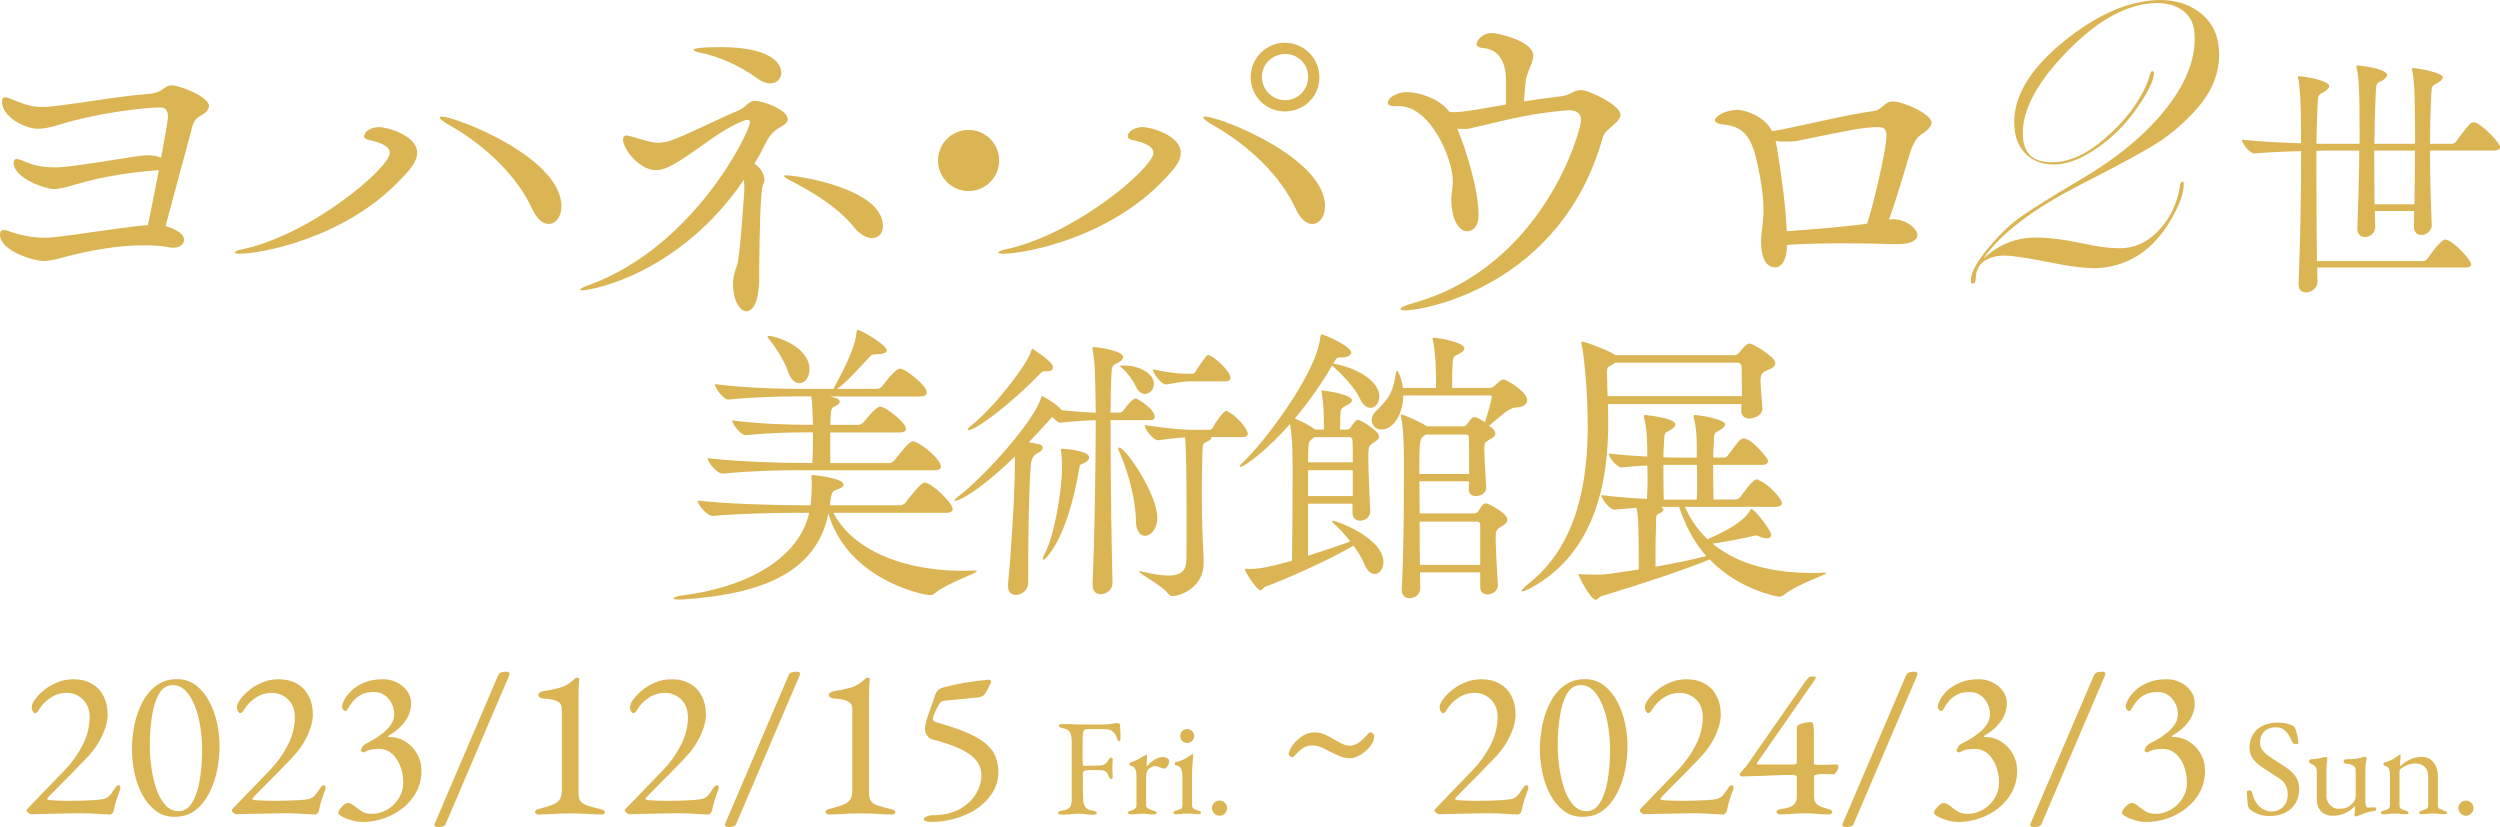 <?xml version="1.0" encoding="UTF-8"?>
<svg id="_レイヤー_2" data-name="レイヤー 2" xmlns="http://www.w3.org/2000/svg" viewBox="0 0 637.53 210.91">
  <defs>
    <style>
      .cls-1 {
        fill: #dbb553;
        stroke-width: 0px;
      }
    </style>
  </defs>
  <g id="_レイヤー_1-2" data-name="レイヤー 1">
    <g>
      <g>
        <path class="cls-1" d="m37.72,57.43c.72-3.59,1.84-8.92,2.77-14.04-5.33.41-13.12,1.23-21.01,3.59-2.15.62-4,1.23-5.84,1.23-1.74,0-10.15-2.56-10.15-6.76,0-.61.31-.92.72-.92.72,0,1.84.61,2.97,1.02,2.36.92,4.71,1.13,6.66,1.13,2.56,0,5.84-.41,20.7-2.77,1.13-.21,2.15-.31,3.07-.31,1.33,0,2.46.21,3.48.61.92-5.02,1.74-9.43,1.74-10.45,0-1.74-.82-2.36-1.84-2.36-4.2,0-16.6,1.44-26.24,4.51-2.05.61-3.69.92-5.02.92-3.48,0-9.22-3.07-9.22-6.87,0-.82.21-1.13.72-1.13.41,0,.92.1,1.54.41,2.77,1.02,4.71,2.05,7.99,2.05.61,0,1.23,0,1.95-.1,9.33-1.02,16.5-2.56,25.62-3.28,3.48-.41,3.48-2.15,5.43-2.15,2.15,0,9.53,2.97,9.53,5.23,0,.92-.82,1.85-2.05,2.46-1.85.92-2.15,2.46-2.56,4.2l-6.46,23.98c4.61,1.44,4.71,2.97,4.71,3.59,0,1.02-1.02,1.95-2.77,1.95-.31,0-.61,0-1.02-.1-1.95-.41-4.1-.51-6.56-.51-5.74,0-12.81,1.02-20.09,2.97-2.15.62-3.79,1.02-5.53,1.02-2.15,0-10.97-2.46-10.97-6.76,0-.82.41-1.13,1.02-1.13s1.54.41,2.46.72c3.48,1.02,5.84,1.23,7.58,1.23.92,0,1.74,0,2.46-.1,9.22-1.02,14.45-2.15,23.57-3.07h.62Z"/>
        <path class="cls-1" d="m61.18,64.7c-.92,0-1.33-.1-1.33-.31s.72-.61,1.95-.82c17.73-3.79,37.61-20.81,37.61-24.6,0-1.33-1.43-2.46-5.43-3.28-.72-.2-1.13-.51-1.13-.92,0-1.13,1.64-2.36,3.79-2.36s9.74,2.15,9.74,6.56c0,2.56-2.56,5.02-4,6.56-14.14,15.17-35.77,19.17-41.2,19.17Zm74.51-11.48c-3.79-8.2-11.68-15.99-21.11-21.32-1.64-.92-2.46-1.64-2.46-1.95,0-.1.1-.21.51-.21,3.69,0,30.54,10.45,30.54,22.86,0,2.67-1.43,4.51-3.28,4.51-1.33,0-2.97-1.13-4.2-3.9Z"/>
        <path class="cls-1" d="m193.6,71.26c0,1.33-.21,8.1-3.28,8.1-1.74,0-3.38-2.97-3.38-6.66,0-1.03.1-2.15.41-3.18.31-1.23.82-2.15.92-3.38.82-5.84,1.13-12.2,1.54-17.53,0-.82,0-1.85-.1-2.77-16.19,23.78-38.44,28.19-41.3,28.19-.31,0-.51,0-.51-.1,0-.31.82-.72,2.25-1.23,27.06-9.84,41.1-39.26,41.1-41.51,0-.41-.2-.62-.61-.62-.51,0-1.33.31-2.46.82-5.23,2.46-9.63,6.35-15.07,9.74-2.05,1.23-3.89,2.25-5.84,2.25-4.3,0-8.4-5.43-8.4-7.79,0-.62.31-1.03.92-1.03.21,0,.41,0,.62.1,3.28.82,5.23,1.74,7.48,1.74.61,0,1.23-.1,1.95-.21,2.97-.61,12.09-5.33,18.65-8.1,2.05-.92,2.25-2.36,4-2.36,2.15,0,8.4,2.25,8.4,4.71,0,.51-.41,1.13-1.33,1.64-1.54.92-2.87,1.54-4.3,4.41-.92,1.84-1.85,3.59-2.87,5.23,1.44.92,2.56,2.66,2.56,4.1,0,.41-.1.82-.31,1.13-.82,1.54-.92,13.63-1.02,20.19v4.1Zm-.72-51.45c-4-2.87-9.22-5.33-14.25-6.35-1.02-.21-1.74-.51-1.74-.72,0-.41,1.74-.72,6.97-.72,12.4,0,15.37,4,15.37,6.46,0,1.54-1.02,2.77-2.77,2.77-1.02,0-2.25-.41-3.59-1.44Zm24.91,38.13c-4.1-5.02-10.04-8.71-16.4-11.99-.92-.51-1.44-.82-1.44-1.13,0-.1.1-.1.51-.1,2.97,0,24.7,3.38,24.7,12.91,0,1.85-1.13,3.08-2.77,3.08-1.33,0-2.97-.82-4.61-2.77Z"/>
        <path class="cls-1" d="m247,48.72c-4.3,0-7.79-3.48-7.79-7.79s3.48-7.79,7.79-7.79,7.79,3.48,7.79,7.79-3.48,7.79-7.79,7.79Z"/>
        <path class="cls-1" d="m255.91,64.7c-.92,0-1.33-.1-1.33-.31s.72-.61,1.95-.82c17.73-3.79,37.61-20.81,37.61-24.6,0-1.33-1.43-2.46-5.43-3.28-.72-.2-1.13-.51-1.13-.92,0-1.13,1.64-2.36,3.79-2.36s9.74,2.15,9.74,6.56c0,2.56-2.56,5.02-4,6.56-14.14,15.17-35.77,19.17-41.2,19.17Zm74.51-11.48c-3.79-8.2-11.68-15.99-21.11-21.32-1.64-.92-2.46-1.64-2.46-1.95,0-.1.1-.21.51-.21,3.69,0,30.54,10.45,30.54,22.86,0,2.67-1.43,4.51-3.28,4.51-1.33,0-2.97-1.13-4.2-3.9Zm-2.77-24.8c-4.82,0-8.71-3.89-8.71-8.71s3.89-8.81,8.71-8.81,8.81,3.9,8.81,8.81-3.89,8.71-8.81,8.71Zm5.94-8.81c0-3.28-2.56-5.84-5.84-5.84s-5.94,2.56-5.94,5.84,2.67,5.94,5.94,5.94,5.84-2.67,5.84-5.94Z"/>
        <path class="cls-1" d="m408.62,35.39c-10.56,37.21-44.99,43.76-50.32,43.76-.82,0-1.13-.1-1.13-.31,0-.41,1.02-.92,2.87-1.44,33.52-9.22,43.15-44.07,43.15-46.84,0-1.74-1.33-2.46-3.28-2.46-.31,0-.61.1-.92.1-10.76.92-17.63,3.18-23.16,4.3-.92.31-1.95.41-2.87.41-.41,0-.92-.1-1.33-.1,2.36,5.64,5.43,15.68,5.43,22.14,0,2.77-1.44,4-2.87,4-2.77,0-4.1-4.3-4.1-7.89,0-1.43.21-2.15.41-4.41v-.41c0-5.64-5.64-19.17-13.73-19.17h-1.13c-1.02,0-1.74-.21-1.74-.92,0-1.02,1.95-2.66,5.02-2.66,2.15,0,7.89,1.23,10.66,5.02.31,0,.72.1,1.13.1,2.77,0,7.28-.92,13.32-1.95v-6.25c0-5.53-2.56-7.79-5.43-8.1-1.43-.1-2.05-.51-2.05-1.02,0-.82,1.23-2.87,4.1-2.87,1.02,0,10.35,1.95,10.35,5.74,0,1.95-1.74,4.3-1.95,6.76-.21,1.74-.31,3.38-.41,4.92,2.97-.41,6.25-.92,9.74-1.33,2.15-.31,2.97-1.54,4.82-1.54,2.05,0,10.04,3.89,10.04,6.25,0,.82-.61,1.74-1.95,2.77-1.23,1.13-2.15,1.64-2.67,3.38Z"/>
        <path class="cls-1" d="m455.66,63.37c-.21,3.38-1.54,4.82-2.97,4.82-3.59,0-3.59-5.74-3.59-6.25,0-2.77.62-5.53.62-8.3,0-1.33-.1-6.05-1.95-13.53-1.84-7.79-5.74-7.99-8.61-8.4-1.43-.21-1.84-.61-1.84-1.02,0-1.02,2.56-2.67,5.84-2.67,1.43,0,6.76,1.33,8.71,5.43,4.51-.61,19.17-4.3,25.83-5.12,2.46-.31,2.77-2.46,4.92-2.46,2.77,0,9.94,3.18,9.94,5.43,0,.82-.82,1.85-2.87,3.18-1.13.82-2.05,2.66-2.66,4.71-1.64,5.33-3.79,12.81-5.33,16.81.62-.1,1.13-.1,1.43-.1,3.38.21,5.84,2.66,5.84,4,0,1.23-1.33,2.36-5.12,2.36h-1.23c-3.08-.1-7.69-.21-12.81-.21-4.61,0-9.63.1-14.14.41v.92Zm0-4.41c14.45-1.02,20.19-1.84,20.5-1.95,1.64-5.02,4.92-19.06,4.92-22.34,0-1.64-.51-2.25-2.15-2.25-3.59,0-7.17.72-19.99,3.38-.82.21-2.15.31-3.48.31-.92,0-1.84,0-2.67-.21.41,1.54,2.05,12.3,2.56,18.55l.31,4.51Z"/>
      </g>
      <path class="cls-1" d="m590.92,68.23c0,1.23,0,2.38.07,3.6v.07c0,1.58-1.58,2.67-2.95,2.67-1.01,0-1.87-.58-1.87-2.09v-.14c.43-10.66.65-23.56.65-33.79-4.03.07-8.57.29-11.89.58h-.07c-1.23,0-3.17-2.67-3.17-3.53,4.11.5,10.09.79,15.13.94,0-2.38-.07-4.76-.07-6.7-.07-2.67-.14-7.28-.65-9.65-.07-.29-.14-.43-.14-.58s.07-.22.29-.22c.07,0,.22.07.36.07,1.37.07,7.35,1.08,7.35,2.52,0,.43-.5.86-1.15,1.37-1.51.94-1.66.36-1.8,3.31-.14,3.03-.22,6.41-.29,10.02h11.02c0-14.55-.22-16.86-.72-19.17-.07-.29-.14-.43-.14-.58s.14-.22.36-.22c.14,0,7.49.65,7.49,2.45,0,.43-.43.86-1.08,1.3-1.51.86-1.66.36-1.8,3.17-.22,4.4-.29,8.65-.36,13.04h10.38c0-3.17,0-6.34-.07-9.44,0-2.52-.14-6.84-.65-9.15-.07-.22-.07-.43-.07-.5,0-.14.07-.22.29-.22,1.15,0,7.57,1.15,7.57,2.38,0,.43-.43.86-1.15,1.3-1.51.94-1.66.43-1.8,3.24-.22,4.32-.29,8.36-.29,12.39h5.55c.43,0,.94-.29,1.15-.65.79-1.15,2.59-3.53,3.67-4.61.22-.14.5-.22.79-.22.14,0,.36.07.43.07,1.95.72,6.27,5.19,6.27,6.27,0,.43-.36.86-1.51.86h-16.36c0,5.76.14,11.74.43,19.02.07,1.15-1.15,2.52-2.59,2.52-1.01,0-1.95-.58-1.95-2.16v-.07c0-1.22.07-2.59.07-3.89h-10.02c0,1.37,0,2.74.07,4.11,0,1.08-.86,2.52-2.67,2.52-1.01,0-1.87-.65-1.87-2.09v-.14c.22-5.76.43-12.83.5-19.81h-6.84c-1.01,0-2.45,0-4.11.07v6.99c0,6.63.07,13.76.14,21.11h27.09c.43,0,.94-.29,1.15-.65.72-1.22,3.53-4.83,4.4-4.83.22,0,.36.07.5.07,2.31.86,6.2,5.26,6.2,6.27,0,.43-.29.79-1.51.79h-37.75Zm24.79-16.14c.07-4.47.14-9.08.14-13.69h-10.38c0,4.32,0,8.86.07,13.69h10.16Z"/>
      <path class="cls-1" d="m565.81,12.16c.52,5.55-1.32,10.71-5.51,15.48-3.02,3.4-6.19,6.2-9.52,8.4-3.33,2.2-9.97,5.82-19.9,10.88-12.42,6.34-20.79,12.7-25.11,19.06,3.33-3.15,7.13-4.92,11.4-5.31,3.35-.31,7.88.14,13.61,1.35,4.9,1.05,8.59,1.45,11.09,1.22,3.43-.32,6.47-2,9.14-5.04,2.67-3.04,4.33-6.74,4.98-11.1.08-.49.27-.75.6-.78.12.03.21.1.26.22.21,2.29-.88,5.47-3.26,9.54-4.39,7.46-10.34,11.54-17.83,12.23-2.78.26-6.99-.18-12.63-1.32-6.75-1.36-11.02-1.96-12.79-1.79-4.19.39-6.36,2.27-6.49,5.65,0,.93-.23,1.42-.72,1.46-.32.03-.5-.12-.53-.44-.18-1.89,1.2-4.63,4.11-8.22,2.52-3.11,5.12-5.7,7.81-7.78,2.89-2.13,8.19-5.46,15.9-9.99,9.67-5.68,17.09-11.87,22.26-18.57,5.17-6.7,7.47-13.08,6.91-19.15-.23-2.53-1.36-4.45-3.37-5.77-2.01-1.31-4.61-1.82-7.79-1.53-7.09.66-14.43,5-22.02,13.02-7.59,8.02-11.09,15.14-10.51,21.37.42,4.54,3.36,6.56,8.82,6.05,4.35-.4,9-2.97,13.95-7.71,4.95-4.73,8.18-9.66,9.69-14.79.08-.41.25-.63.49-.65.24-.02.37.09.4.33.16,1.73-1.3,4.8-4.39,9.22-2.69,3.86-5.9,7.11-9.64,9.77-3.74,2.66-7.16,4.13-10.26,4.42-3.11.29-5.69-.4-7.74-2.08-2.05-1.67-3.22-4.04-3.5-7.09-.7-7.51,3.63-15.01,12.97-22.48,7.64-6.1,14.95-9.47,21.92-10.12,4.71-.44,8.67.46,11.86,2.69,3.19,2.23,4.98,5.35,5.35,9.36Z"/>
    </g>
    <g>
      <path class="cls-1" d="m27.87,207.7c-.25,0-.65-.02-1.2-.05-.54-.04-1.16-.07-1.85-.11-.69-.04-1.41-.07-2.15-.11-.75-.04-1.46-.05-2.15-.05s-1.67.02-2.94.05c-1.27.04-2.61.06-4.01.08-1.4.02-2.63.05-3.68.08-1.05.04-1.73.05-2.02.05-.15,0-.36-.12-.65-.35-.29-.24-.44-.43-.44-.57,0-.18.04-.31.11-.38s.18-.18.33-.33l9.32-9.65c1.82-1.89,3.33-4.01,4.52-6.35,1.2-2.34,1.8-4.71,1.8-7.11,0-1.93-.58-3.44-1.74-4.55-1.16-1.11-2.53-1.66-4.09-1.66s-2.87.41-4.14,1.23c-1.27.82-2.29,1.88-3.05,3.19-.11.22-.25.4-.41.54-.16.15-.34.22-.52.22-.15,0-.32-.15-.52-.46-.2-.31-.3-.7-.3-1.17,0-.44.26-1.04.79-1.8.53-.76,1.26-1.54,2.21-2.34.94-.8,2.07-1.48,3.38-2.04,1.31-.56,2.73-.84,4.25-.84,1.82,0,3.38.38,4.69,1.14s2.31,1.82,3,3.16c.69,1.34,1.04,2.91,1.04,4.69,0,.98-.17,2.04-.52,3.16-.35,1.13-.82,2.23-1.42,3.32-.6,1.09-1.28,2.11-2.04,3.05-.47.58-1.17,1.35-2.1,2.32-.93.96-1.93,1.99-3,3.08-1.07,1.09-2.09,2.12-3.05,3.08s-1.75,1.76-2.37,2.4c-.62.64-.93.99-.93,1.06,0,.18.25.31.76.38.62.04,1.32.07,2.1.11.78.04,1.68.05,2.7.05s2.11-.02,3.16-.05c1.05-.04,2.07-.07,3.05-.11,1.05-.07,1.87-.16,2.45-.27.58-.11,1.07-.34,1.47-.68.4-.35.82-.88,1.25-1.61.14-.22.34-.48.57-.79.24-.31.5-.46.79-.46.18,0,.29.07.33.22.04.15.05.29.05.44,0,.18-.1.54-.3,1.06-.2.53-.43,1.17-.68,1.94-.25.76-.47,1.6-.65,2.51-.11.58-.29.95-.54,1.09-.25.15-.47.22-.65.22Z"/>
      <path class="cls-1" d="m44.55,208.3c-1.85,0-3.46-.51-4.82-1.53s-2.5-2.37-3.41-4.06c-.91-1.69-1.58-3.55-2.02-5.59-.44-2.03-.65-4.05-.65-6.05s.22-4.16.65-6.27c.44-2.11,1.12-4.03,2.04-5.78.93-1.74,2.12-3.15,3.57-4.22,1.45-1.07,3.18-1.61,5.18-1.61,1.85,0,3.46.51,4.82,1.53,1.36,1.02,2.5,2.37,3.41,4.06.91,1.69,1.58,3.54,2.02,5.56.44,2.02.65,4.01.65,5.97s-.22,4.11-.65,6.21c-.44,2.11-1.12,4.05-2.04,5.83-.93,1.78-2.11,3.22-3.54,4.31-1.44,1.09-3.17,1.64-5.21,1.64Zm.93-1.42c1.45,0,2.62-.74,3.52-2.21.89-1.47,1.53-3.39,1.94-5.75.4-2.36.6-4.91.6-7.63,0-2.03-.16-4.03-.46-6-.31-1.96-.78-3.74-1.42-5.34-.64-1.6-1.42-2.87-2.34-3.82-.93-.94-2.01-1.42-3.24-1.42-1.45,0-2.61.71-3.46,2.13-.85,1.42-1.47,3.3-1.85,5.64-.38,2.34-.57,4.88-.57,7.6,0,2.04.15,4.05.46,6.05.31,2,.76,3.81,1.36,5.42.6,1.62,1.35,2.91,2.26,3.87.91.96,1.98,1.44,3.22,1.44Z"/>
      <path class="cls-1" d="m80.2,207.7c-.25,0-.65-.02-1.2-.05-.54-.04-1.16-.07-1.85-.11-.69-.04-1.41-.07-2.15-.11-.75-.04-1.46-.05-2.15-.05s-1.67.02-2.94.05c-1.27.04-2.61.06-4.01.08-1.4.02-2.63.05-3.68.08-1.05.04-1.73.05-2.02.05-.15,0-.36-.12-.65-.35-.29-.24-.44-.43-.44-.57,0-.18.04-.31.11-.38s.18-.18.33-.33l9.32-9.65c1.82-1.89,3.33-4.01,4.52-6.35,1.2-2.34,1.8-4.71,1.8-7.11,0-1.93-.58-3.44-1.74-4.55-1.16-1.11-2.53-1.66-4.09-1.66s-2.87.41-4.14,1.23c-1.27.82-2.29,1.88-3.05,3.19-.11.22-.25.4-.41.54-.16.15-.34.22-.52.22-.15,0-.32-.15-.52-.46-.2-.31-.3-.7-.3-1.17,0-.44.26-1.04.79-1.8.53-.76,1.26-1.54,2.21-2.34.94-.8,2.07-1.48,3.38-2.04,1.31-.56,2.73-.84,4.25-.84,1.82,0,3.38.38,4.69,1.14s2.31,1.82,3,3.16c.69,1.34,1.04,2.91,1.04,4.69,0,.98-.17,2.04-.52,3.16-.35,1.13-.82,2.23-1.42,3.32-.6,1.09-1.28,2.11-2.04,3.05-.47.58-1.17,1.35-2.1,2.32-.93.96-1.93,1.99-3,3.08-1.07,1.09-2.09,2.12-3.05,3.08s-1.75,1.76-2.37,2.4c-.62.64-.93.99-.93,1.06,0,.18.25.31.76.38.62.04,1.32.07,2.1.11.78.04,1.68.05,2.7.05s2.11-.02,3.16-.05c1.05-.04,2.07-.07,3.05-.11,1.05-.07,1.87-.16,2.45-.27.58-.11,1.07-.34,1.47-.68.4-.35.82-.88,1.25-1.61.14-.22.34-.48.57-.79.24-.31.5-.46.79-.46.18,0,.29.07.33.22.04.15.05.29.05.44,0,.18-.1.54-.3,1.06-.2.53-.43,1.17-.68,1.94-.25.76-.47,1.6-.65,2.51-.11.58-.29.95-.54,1.09-.25.15-.47.22-.65.22Z"/>
      <path class="cls-1" d="m92.3,209.6c-.84,0-1.73-.14-2.67-.41-.95-.27-1.74-.59-2.4-.95-.65-.36-.98-.69-.98-.98,0-.25.14-.58.44-.98.29-.4.63-.75,1.01-1.06.38-.31.7-.46.95-.46.4,0,.76.11,1.09.33.33.22.67.47,1.04.76.47.4,1.02.78,1.64,1.15.62.36,1.44.54,2.45.54,1.34,0,2.62-.34,3.82-1.04,1.2-.69,2.19-1.64,2.97-2.86.78-1.22,1.17-2.57,1.17-4.06s-.24-2.78-.71-4.09c-.47-1.31-1.17-2.39-2.1-3.24-.93-.85-2.1-1.28-3.52-1.28-.4,0-.94.05-1.61.14-.67.09-1.32.32-1.94.68-.18.11-.39.1-.63-.03-.24-.13-.34-.28-.3-.46.15-.47.36-.86.65-1.17.29-.31.62-.54.98-.68.33-.14.85-.43,1.58-.84.73-.42,1.5-.94,2.32-1.58.82-.64,1.52-1.36,2.1-2.18.58-.82.87-1.72.87-2.7,0-1.49-.48-2.81-1.44-3.95-.96-1.14-2.19-1.72-3.68-1.72s-2.55.25-3.41.74c-.85.49-1.54,1.05-2.04,1.69-.51.64-.89,1.2-1.14,1.69-.25.49-.49.74-.71.74-.15,0-.33-.11-.54-.33-.22-.22-.33-.45-.33-.71,0-.47.2-1.1.6-1.88.4-.78,1.03-1.57,1.88-2.37.85-.8,1.94-1.47,3.27-2.02,1.33-.54,2.92-.82,4.77-.82,1.2,0,2.33.26,3.41.79,1.07.53,1.95,1.25,2.64,2.18.69.93,1.04,2.01,1.04,3.24,0,.87-.18,1.78-.54,2.73-.36.95-.96,1.88-1.8,2.81-.84.93-1.96,1.81-3.38,2.64-.11.04-.16.1-.16.19s.07.14.22.14c1.56,0,2.96.39,4.2,1.17,1.23.78,2.23,1.82,2.97,3.11.74,1.29,1.12,2.72,1.12,4.28,0,2.04-.44,3.86-1.31,5.48-.87,1.62-2.04,3-3.49,4.14-1.45,1.14-3.08,2.02-4.88,2.62s-3.62.9-5.48.9Z"/>
      <path class="cls-1" d="m111.71,210.91c-.36,0-.63-.08-.79-.25s-.19-.35-.08-.57l16.19-37.88c.18-.4.46-.65.84-.76.38-.11.81-.16,1.28-.16.36,0,.6.09.71.27.11.18.11.4,0,.65l-16.19,37.88c-.15.36-.41.59-.79.68-.38.09-.77.14-1.17.14Z"/>
      <path class="cls-1" d="m137.27,207.7c-.25,0-.45-.07-.6-.22-.15-.14-.22-.29-.22-.44,0-.33.27-.56.82-.71,1.38-.36,2.52-.7,3.41-1.01.89-.31,1.54-.74,1.96-1.31.42-.56.63-1.37.63-2.43v-20.82c0-.69-.22-1.22-.65-1.58-.44-.36-1-.62-1.69-.76-.69-.15-1.44-.24-2.24-.27-.36-.04-.69-.13-.98-.27-.29-.14-.44-.36-.44-.65,0-.25.14-.47.41-.65.27-.18.59-.29.95-.33,1.64-.25,3.1-.57,4.39-.95,1.29-.38,2.55-1.19,3.79-2.43.04-.04.08-.05.14-.05h.14c.18,0,.35.05.49.14.15.09.2.21.16.35-.07.54-.13,1.14-.16,1.77-.04.64-.05,1.34-.05,2.1v25.07c0,.91.17,1.6.52,2.07.34.47.94.84,1.77,1.12.84.27,2,.59,3.49.95.22.04.43.12.63.25.2.13.3.28.3.46,0,.4-.25.6-.76.6-1.02,0-1.95-.03-2.81-.08-.85-.05-1.69-.1-2.51-.14-.82-.04-1.72-.05-2.7-.05s-1.91.02-2.78.05c-.87.04-1.74.08-2.62.14-.87.05-1.8.08-2.78.08Z"/>
      <path class="cls-1" d="m180.44,207.7c-.25,0-.65-.02-1.2-.05-.54-.04-1.16-.07-1.85-.11-.69-.04-1.41-.07-2.15-.11-.75-.04-1.46-.05-2.15-.05s-1.67.02-2.94.05c-1.27.04-2.61.06-4.01.08-1.4.02-2.63.05-3.68.08-1.05.04-1.73.05-2.02.05-.15,0-.36-.12-.65-.35-.29-.24-.44-.43-.44-.57,0-.18.04-.31.11-.38s.18-.18.33-.33l9.32-9.65c1.82-1.89,3.33-4.01,4.52-6.35,1.2-2.34,1.8-4.71,1.8-7.11,0-1.93-.58-3.44-1.74-4.55-1.16-1.11-2.53-1.66-4.09-1.66s-2.87.41-4.14,1.23c-1.27.82-2.29,1.88-3.05,3.19-.11.22-.25.4-.41.54-.16.15-.34.22-.52.22-.15,0-.32-.15-.52-.46-.2-.31-.3-.7-.3-1.17,0-.44.26-1.04.79-1.8.53-.76,1.26-1.54,2.21-2.34.94-.8,2.07-1.48,3.38-2.04,1.31-.56,2.73-.84,4.25-.84,1.82,0,3.38.38,4.69,1.14s2.31,1.82,3,3.16c.69,1.34,1.04,2.91,1.04,4.69,0,.98-.17,2.04-.52,3.16-.35,1.13-.82,2.23-1.42,3.32-.6,1.09-1.28,2.11-2.04,3.05-.47.58-1.17,1.35-2.1,2.32-.93.96-1.93,1.99-3,3.08-1.07,1.09-2.09,2.12-3.05,3.08s-1.75,1.76-2.37,2.4c-.62.64-.93.99-.93,1.06,0,.18.25.31.76.38.62.04,1.32.07,2.1.11.78.04,1.68.05,2.7.05s2.11-.02,3.16-.05c1.05-.04,2.07-.07,3.05-.11,1.05-.07,1.87-.16,2.45-.27.58-.11,1.07-.34,1.47-.68.4-.35.82-.88,1.25-1.61.14-.22.34-.48.57-.79.24-.31.5-.46.79-.46.18,0,.29.07.33.22.04.15.05.29.05.44,0,.18-.1.54-.3,1.06-.2.53-.43,1.17-.68,1.94-.25.76-.47,1.6-.65,2.51-.11.58-.29.95-.54,1.09-.25.15-.47.22-.65.22Z"/>
      <path class="cls-1" d="m185.78,210.91c-.36,0-.63-.08-.79-.25s-.19-.35-.08-.57l16.19-37.88c.18-.4.46-.65.84-.76.38-.11.81-.16,1.28-.16.36,0,.6.09.71.27.11.18.11.4,0,.65l-16.19,37.88c-.15.36-.41.59-.79.68-.38.09-.77.14-1.17.14Z"/>
      <path class="cls-1" d="m211.35,207.7c-.25,0-.45-.07-.6-.22-.15-.14-.22-.29-.22-.44,0-.33.27-.56.82-.71,1.38-.36,2.52-.7,3.41-1.01.89-.31,1.54-.74,1.96-1.31.42-.56.63-1.37.63-2.43v-20.82c0-.69-.22-1.22-.65-1.58-.44-.36-1-.62-1.69-.76-.69-.15-1.44-.24-2.24-.27-.36-.04-.69-.13-.98-.27-.29-.14-.44-.36-.44-.65,0-.25.14-.47.41-.65.27-.18.59-.29.95-.33,1.64-.25,3.1-.57,4.39-.95,1.29-.38,2.55-1.19,3.79-2.43.04-.04.08-.05.14-.05h.14c.18,0,.35.05.49.14.15.09.2.21.16.35-.07.54-.13,1.14-.16,1.77-.04.64-.05,1.34-.05,2.1v25.07c0,.91.17,1.6.52,2.07.34.47.94.84,1.77,1.12.84.27,2,.59,3.49.95.22.04.43.12.63.25.2.13.3.28.3.46,0,.4-.25.6-.76.6-1.02,0-1.95-.03-2.81-.08-.85-.05-1.69-.1-2.51-.14-.82-.04-1.72-.05-2.7-.05s-1.91.02-2.78.05c-.87.04-1.74.08-2.62.14-.87.05-1.8.08-2.78.08Z"/>
      <path class="cls-1" d="m237.62,209.6c-.4,0-.84-.05-1.31-.14-.47-.09-.71-.26-.71-.52,0-.29.25-.54.74-.74s.9-.3,1.23-.3c2.87,0,5.24-.52,7.11-1.55,1.87-1.04,3.27-2.33,4.2-3.9.93-1.56,1.39-3.12,1.39-4.69,0-1.42-.42-2.67-1.25-3.76-.84-1.09-2.21-2.09-4.12-3-1.91-.91-4.48-1.78-7.71-2.62-.47-.4-.81-.8-1.01-1.2-.2-.4-.3-.84-.3-1.31,0-.51.1-1.13.3-1.85.2-.73.44-1.5.74-2.32.29-.82.58-1.63.87-2.43.29-.8.53-1.49.71-2.07.18-.54.45-.97.82-1.28.36-.31.84-.54,1.42-.68.84-.22,1.69-.42,2.56-.6.87-.18,1.78-.35,2.73-.52.94-.16,1.92-.31,2.92-.44,1-.13,2.02-.25,3.08-.35.29-.04.5.05.63.25.13.2.12.43-.03.68-.15.29-.3.59-.46.9-.16.31-.32.61-.46.9-.25.54-.54.95-.84,1.23-.31.27-.7.45-1.17.52-.69.07-1.49.15-2.4.25-.91.09-1.82.18-2.73.27-.91.09-1.74.17-2.51.25-.76.07-1.35.15-1.74.22-.25.04-.56.35-.93.95-.36.6-.69,1.24-.98,1.91-.29.67-.45,1.15-.49,1.44-.04.25,0,.47.08.65.09.18.3.31.63.38,2.03.58,3.89,1.17,5.56,1.77,1.67.6,3.12,1.23,4.36,1.88,2.03,1.05,3.55,2.3,4.55,3.73,1,1.44,1.5,3.26,1.5,5.48,0,2-.6,3.87-1.8,5.61s-2.82,3.2-4.85,4.36c-.98.54-2.02,1.01-3.11,1.39-1.09.38-2.23.68-3.43.9-1.2.22-2.45.33-3.76.33Z"/>
      <path class="cls-1" d="m270.81,207.71c-.3,0-.55-.03-.74-.09-.19-.06-.28-.16-.28-.3,0-.28.39-.49,1.16-.63.89-.16,1.5-.43,1.84-.81.34-.37.51-.99.51-1.86v-14.78c0-1.05-.13-1.86-.4-2.42-.27-.56-.85-.92-1.73-1.09-.4-.07-.69-.16-.88-.28-.19-.12-.28-.26-.28-.42,0-.14.09-.24.28-.3s.43-.09.74-.09c.86,0,1.59.01,2.19.04.6.02,1.18.04,1.77.05.58.01,1.27.02,2.07.02h4.41c.75,0,1.41-.06,1.98-.17.57-.12,1.07-.18,1.49-.18.12,0,.25.02.39.07s.22.13.25.25c.05.26.08.64.1,1.14.02.5.04.99.05,1.45.01.47.02.78.02.95,0,.49-.1.74-.32.74-.12,0-.22-.04-.31-.12-.09-.08-.16-.18-.21-.3-.09-.4-.21-.74-.35-1.03s-.29-.52-.46-.68c-.33-.37-.69-.62-1.09-.75-.4-.13-.82-.19-1.26-.19h-4.45c-.54,0-.86.17-.98.53-.12.35-.19.76-.21,1.23-.02.44-.04.99-.04,1.63v3.66c0,.61.01,1.12.04,1.54,0,.19.02.36.05.53.03.16.13.25.3.25.75,0,1.51-.02,2.28-.05.77-.04,1.37-.05,1.79-.05.51,0,.96-.14,1.33-.42.37-.28.64-.62.81-1.02.05-.09.14-.22.28-.37.14-.15.26-.23.35-.23s.2.05.32.16c.12.1.16.24.14.4-.02.4-.05.75-.07,1.05-.02.3-.03.6-.03.88,0,.35.01.71.03,1.07.02.36.05.8.07,1.31,0,.16-.02.3-.05.42-.04.12-.12.18-.26.18-.23,0-.41-.1-.54-.32-.13-.21-.22-.37-.26-.49-.16-.54-.41-.9-.74-1.1-.33-.2-.63-.3-.91-.3-.3,0-.6,0-.89-.02-.29-.01-.58-.02-.86-.02h-1.16c-.37,0-.75.02-1.12.07-.23.02-.43.1-.6.23-.16.13-.25.35-.25.65,0,1.07,0,2.17.02,3.27.01,1.11.04,2.25.09,3.42.05.75.23,1.34.54,1.79.32.44.9.75,1.77.91.4.07.69.15.88.25.19.09.28.22.28.39,0,.14-.09.24-.28.3-.19.06-.43.09-.74.09-.63,0-1.12-.02-1.45-.07-.34-.05-.64-.09-.91-.12-.27-.04-.63-.05-1.07-.05-.56,0-1.06.02-1.49.05-.43.04-.87.08-1.31.12-.44.05-.98.07-1.61.07Z"/>
      <path class="cls-1" d="m288.39,207.64c-.23,0-.41-.03-.53-.09-.12-.06-.18-.16-.18-.3,0-.19.07-.31.21-.37.14-.06.34-.12.6-.19.44-.12.78-.29,1-.51s.33-.5.33-.82v-7.53c0-.63-.09-1.18-.28-1.65-.19-.47-.57-.76-1.16-.88-.09-.02-.18-.08-.25-.17s-.1-.19-.1-.28c0-.23.1-.37.31-.42.61-.19,1.24-.46,1.91-.82.67-.36,1.19-.66,1.56-.89.14-.09.25-.16.33-.19.08-.03.15-.05.19-.05.12,0,.17.08.17.25,0,.07,0,.25-.02.53s-.02.61-.03.98c-.01.37-.03.75-.05,1.12,0,.05.02.07.07.07.37-.47.79-.88,1.24-1.23.46-.35.92-.63,1.4-.84.48-.21.94-.31,1.38-.31.49,0,.89.1,1.21.31.32.21.47.48.47.81,0,.23-.06.49-.19.77-.13.28-.3.53-.51.74-.21.21-.43.32-.67.32-.14,0-.29-.03-.46-.09-.16-.06-.34-.13-.53-.23-.19-.07-.37-.14-.56-.21-.19-.07-.37-.1-.56-.1-.56,0-1.1.2-1.63.6-.53.4-.79,1.18-.79,2.35v7.08c0,.3.16.56.49.75.33.2.78.39,1.37.58.26.07.46.14.6.21.14.07.21.19.21.35,0,.26-.23.39-.7.39-.7,0-1.23-.03-1.59-.09-.36-.06-.85-.09-1.45-.09-.4,0-.72.01-.96.03-.25.02-.5.05-.77.09-.27.03-.64.05-1.1.05Z"/>
      <path class="cls-1" d="m299.92,207.64c-.21,0-.38-.03-.51-.09s-.19-.16-.19-.3c0-.19.09-.32.26-.39.17-.07.36-.13.54-.18.49-.12.86-.26,1.12-.44.26-.18.39-.47.39-.89v-7.6c0-.63-.11-1.19-.33-1.68-.22-.49-.64-.78-1.24-.88-.12-.02-.2-.07-.26-.14-.06-.07-.09-.17-.09-.31,0-.26.1-.4.31-.42.93-.21,1.7-.5,2.31-.86.61-.36,1.06-.66,1.37-.89.21-.16.37-.25.49-.25.14,0,.21.06.21.17,0,.19-.03.56-.09,1.1-.06.55-.11,1.16-.16,1.82-.05.67-.07,1.27-.07,1.8v8.13c0,.4.13.69.4.88.27.19.64.34,1.1.46.19.05.37.11.54.18.17.07.26.2.26.39,0,.26-.23.39-.7.39s-.8-.02-1.07-.05c-.27-.04-.53-.06-.77-.09-.25-.02-.58-.03-1-.03-.4,0-.72.01-.98.03-.26.02-.51.05-.77.09-.26.03-.62.05-1.09.05Zm2.8-18.18c-.49,0-.9-.17-1.24-.51-.34-.34-.51-.75-.51-1.24s.17-.94.51-1.28.75-.51,1.24-.51.94.17,1.28.51c.34.34.51.77.51,1.28s-.17.91-.51,1.24-.77.51-1.28.51Z"/>
      <path class="cls-1" d="m310.99,208.02c-.51,0-.96-.19-1.35-.58s-.58-.83-.58-1.35.19-.99.58-1.37c.39-.37.83-.56,1.35-.56s.99.19,1.37.56c.37.37.56.83.56,1.37s-.19.96-.56,1.35c-.37.39-.83.58-1.37.58Z"/>
      <path class="cls-1" d="m344.29,193.36c-.95,0-1.84-.18-2.67-.54-.84-.36-1.65-.74-2.45-1.15-.73-.4-1.46-.76-2.21-1.09-.75-.33-1.52-.49-2.32-.49-.91,0-1.72.25-2.43.74-.71.49-1.28.99-1.72,1.5-.44.51-.71.76-.82.76-.22,0-.45-.08-.68-.25-.24-.16-.35-.34-.35-.52,0-.36.16-.85.49-1.47.33-.62.79-1.24,1.39-1.85.6-.62,1.3-1.14,2.1-1.58.8-.44,1.67-.65,2.62-.65s1.81.18,2.59.54c.78.36,1.52.75,2.21,1.15.73.44,1.44.83,2.13,1.17.69.35,1.4.52,2.13.52.62,0,1.22-.17,1.8-.52.58-.35,1.1-.74,1.55-1.2.45-.45.83-.85,1.14-1.2.31-.35.5-.52.57-.52.14,0,.36.09.65.27.29.18.44.45.44.82,0,.54-.19,1.14-.57,1.8s-.88,1.26-1.5,1.83c-.62.56-1.29,1.03-2.02,1.39-.73.36-1.42.54-2.07.54Z"/>
      <path class="cls-1" d="m386.91,207.7c-.25,0-.65-.02-1.2-.05-.55-.04-1.16-.07-1.85-.11-.69-.04-1.41-.07-2.15-.11-.75-.04-1.46-.05-2.15-.05s-1.67.02-2.94.05c-1.27.04-2.61.06-4.01.08-1.4.02-2.62.05-3.68.08-1.05.04-1.73.05-2.02.05-.15,0-.36-.12-.65-.35-.29-.24-.44-.43-.44-.57,0-.18.04-.31.11-.38l.33-.33,9.32-9.65c1.82-1.89,3.32-4.01,4.52-6.35,1.2-2.34,1.8-4.71,1.8-7.11,0-1.93-.58-3.44-1.74-4.55-1.16-1.11-2.53-1.66-4.09-1.66s-2.87.41-4.14,1.23c-1.27.82-2.29,1.88-3.05,3.19-.11.22-.25.4-.41.54-.16.15-.34.22-.52.22-.15,0-.32-.15-.52-.46-.2-.31-.3-.7-.3-1.17,0-.44.26-1.04.79-1.8.53-.76,1.26-1.54,2.21-2.34.94-.8,2.07-1.48,3.38-2.04,1.31-.56,2.73-.84,4.25-.84,1.82,0,3.38.38,4.69,1.14,1.31.76,2.31,1.82,3,3.16.69,1.34,1.04,2.91,1.04,4.69,0,.98-.17,2.04-.52,3.16-.35,1.13-.82,2.23-1.42,3.32-.6,1.09-1.28,2.11-2.04,3.05-.47.58-1.17,1.35-2.1,2.32-.93.96-1.93,1.99-3,3.08-1.07,1.09-2.09,2.12-3.05,3.08-.96.96-1.75,1.76-2.37,2.4-.62.64-.93.99-.93,1.06,0,.18.25.31.76.38.62.04,1.32.07,2.1.11.78.04,1.68.05,2.7.05s2.11-.02,3.16-.05c1.05-.04,2.07-.07,3.05-.11,1.05-.07,1.87-.16,2.45-.27.58-.11,1.07-.34,1.47-.68.4-.35.82-.88,1.25-1.61.14-.22.34-.48.57-.79.24-.31.5-.46.79-.46.18,0,.29.07.33.22.04.15.05.29.05.44,0,.18-.1.54-.3,1.06-.2.53-.43,1.17-.68,1.94-.25.76-.47,1.6-.65,2.51-.11.58-.29.95-.55,1.09-.25.15-.47.22-.65.22Z"/>
      <path class="cls-1" d="m403.59,208.3c-1.85,0-3.46-.51-4.82-1.53-1.36-1.02-2.5-2.37-3.41-4.06-.91-1.69-1.58-3.55-2.02-5.59-.44-2.03-.65-4.05-.65-6.05s.22-4.16.65-6.27c.44-2.11,1.12-4.03,2.04-5.78s2.12-3.15,3.57-4.22c1.45-1.07,3.18-1.61,5.18-1.61,1.85,0,3.46.51,4.82,1.53,1.36,1.02,2.5,2.37,3.41,4.06.91,1.69,1.58,3.54,2.02,5.56.44,2.02.65,4.01.65,5.97s-.22,4.11-.65,6.21c-.44,2.11-1.12,4.05-2.04,5.83-.93,1.78-2.11,3.22-3.54,4.31-1.44,1.09-3.17,1.64-5.21,1.64Zm.93-1.42c1.45,0,2.62-.74,3.52-2.21s1.54-3.39,1.94-5.75c.4-2.36.6-4.91.6-7.63,0-2.03-.16-4.03-.46-6-.31-1.96-.78-3.74-1.42-5.34-.64-1.6-1.42-2.87-2.34-3.82-.93-.94-2.01-1.42-3.24-1.42-1.45,0-2.61.71-3.46,2.13-.85,1.42-1.47,3.3-1.85,5.64-.38,2.34-.57,4.88-.57,7.6,0,2.04.15,4.05.46,6.05.31,2,.76,3.81,1.36,5.42.6,1.62,1.35,2.91,2.26,3.87.91.96,1.98,1.44,3.22,1.44Z"/>
      <path class="cls-1" d="m439.24,207.7c-.25,0-.65-.02-1.2-.05-.55-.04-1.16-.07-1.85-.11-.69-.04-1.41-.07-2.15-.11-.75-.04-1.46-.05-2.15-.05s-1.67.02-2.94.05c-1.27.04-2.61.06-4.01.08-1.4.02-2.62.05-3.68.08-1.05.04-1.73.05-2.02.05-.15,0-.36-.12-.65-.35-.29-.24-.44-.43-.44-.57,0-.18.04-.31.11-.38l.33-.33,9.32-9.65c1.82-1.89,3.32-4.01,4.52-6.35,1.2-2.34,1.8-4.71,1.8-7.11,0-1.93-.58-3.44-1.74-4.55-1.16-1.11-2.53-1.66-4.09-1.66s-2.87.41-4.14,1.23c-1.27.82-2.29,1.88-3.05,3.19-.11.22-.25.4-.41.54-.16.15-.34.22-.52.22-.15,0-.32-.15-.52-.46-.2-.31-.3-.7-.3-1.17,0-.44.26-1.04.79-1.8.53-.76,1.26-1.54,2.21-2.34.94-.8,2.07-1.48,3.38-2.04,1.31-.56,2.73-.84,4.25-.84,1.82,0,3.38.38,4.69,1.14,1.31.76,2.31,1.82,3,3.16.69,1.34,1.04,2.91,1.04,4.69,0,.98-.17,2.04-.52,3.16-.35,1.13-.82,2.23-1.42,3.32-.6,1.09-1.28,2.11-2.04,3.05-.47.58-1.17,1.35-2.1,2.32-.93.96-1.93,1.99-3,3.08-1.07,1.09-2.09,2.12-3.05,3.08-.96.96-1.75,1.76-2.37,2.4-.62.64-.93.99-.93,1.06,0,.18.25.31.76.38.62.04,1.32.07,2.1.11.78.04,1.68.05,2.7.05s2.11-.02,3.16-.05c1.05-.04,2.07-.07,3.05-.11,1.05-.07,1.87-.16,2.45-.27.58-.11,1.07-.34,1.47-.68.4-.35.82-.88,1.25-1.61.14-.22.34-.48.57-.79.24-.31.5-.46.79-.46.18,0,.29.07.33.22.04.15.05.29.05.44,0,.18-.1.54-.3,1.06-.2.53-.43,1.17-.68,1.94-.25.76-.47,1.6-.65,2.51-.11.58-.29.95-.55,1.09-.25.15-.47.22-.65.22Z"/>
      <path class="cls-1" d="m454.01,207.7c-.18,0-.39-.05-.63-.16-.24-.11-.35-.29-.35-.54,0-.18.11-.33.33-.44.22-.11.44-.18.65-.22,1.71-.22,2.83-.58,3.38-1.09.55-.51.82-1.2.82-2.07v-5.07c0-.18-.13-.31-.38-.38-.25-.07-.4-.11-.44-.11-1.49,0-2.88.03-4.17.08-1.29.05-2.64.11-4.06.16-1.42.05-3.09.1-5.01.14-.15,0-.27-.06-.38-.19-.11-.13-.16-.25-.16-.35,0-.07.02-.13.05-.16.47-.58.82-.99,1.04-1.23.22-.24.4-.44.54-.6.14-.16.33-.41.54-.74l14.39-20.66c.22-.33.48-.66.79-1.01.31-.35.59-.52.85-.52h1.14c.18,0,.14.25-.11.76l-14.72,21.15c-.04.07-.07.17-.11.3-.04.13,0,.19.11.19h9.43c.14,0,.29-.04.44-.14.15-.09.22-.19.22-.3v-8.45c0-.4.03-.67.08-.82.05-.14.19-.27.41-.38.54-.29,1.13-.48,1.74-.57.62-.09,1.05-.14,1.31-.14.4,0,.63.29.71.87.07.58.11,1.45.11,2.62v7.03c0,.22.09.33.27.33.4.04.78.05,1.14.05h1.04c.51,0,1.03,0,1.55-.03.53-.02,1.08-.05,1.66-.08.4,0,.6.15.6.44s-.08.6-.25.93c-.16.33-.34.6-.52.82-.18.22-.31.33-.38.33-.4,0-.84,0-1.31-.03-.47-.02-.93-.03-1.36-.03-.33,0-.64,0-.93.03-.29.02-.54.05-.76.08-.15.04-.3.09-.46.16-.16.07-.25.13-.25.16v5.12c0,1.05.25,1.78.74,2.18.49.4,1.46.8,2.92,1.2.22.04.44.13.65.27.22.15.33.31.33.49,0,.15-.08.28-.25.41-.16.13-.35.19-.57.19-1.02,0-1.83-.03-2.43-.08-.6-.05-1.15-.1-1.66-.14-.51-.04-1.2-.05-2.07-.05s-1.64.02-2.21.05c-.56.04-1.14.08-1.72.14-.58.05-1.36.08-2.34.08Z"/>
      <path class="cls-1" d="m470.75,210.91c-.36,0-.63-.08-.79-.25-.16-.16-.19-.35-.08-.57l16.19-37.88c.18-.4.46-.65.84-.76.38-.11.81-.16,1.28-.16.36,0,.6.09.71.27.11.18.11.4,0,.65l-16.19,37.88c-.15.36-.41.59-.79.68-.38.09-.77.14-1.17.14Z"/>
      <path class="cls-1" d="m499.25,209.6c-.84,0-1.73-.14-2.67-.41-.95-.27-1.75-.59-2.4-.95-.65-.36-.98-.69-.98-.98,0-.25.14-.58.44-.98.29-.4.63-.75,1.01-1.06.38-.31.7-.46.95-.46.4,0,.76.11,1.09.33.33.22.67.47,1.04.76.47.4,1.02.78,1.63,1.15.62.36,1.44.54,2.45.54,1.34,0,2.62-.34,3.82-1.04,1.2-.69,2.19-1.64,2.97-2.86.78-1.22,1.17-2.57,1.17-4.06s-.24-2.78-.71-4.09c-.47-1.31-1.17-2.39-2.1-3.24-.93-.85-2.1-1.28-3.52-1.28-.4,0-.94.05-1.61.14-.67.09-1.32.32-1.94.68-.18.11-.39.1-.63-.03-.24-.13-.34-.28-.3-.46.14-.47.36-.86.65-1.17.29-.31.62-.54.98-.68.33-.14.85-.43,1.58-.84.73-.42,1.5-.94,2.32-1.58.82-.64,1.52-1.36,2.1-2.18.58-.82.87-1.72.87-2.7,0-1.49-.48-2.81-1.44-3.95-.96-1.14-2.19-1.72-3.68-1.72s-2.55.25-3.41.74c-.85.49-1.54,1.05-2.04,1.69-.51.64-.89,1.2-1.14,1.69-.25.49-.49.74-.71.74-.15,0-.33-.11-.55-.33-.22-.22-.33-.45-.33-.71,0-.47.2-1.1.6-1.88.4-.78,1.03-1.57,1.88-2.37.85-.8,1.94-1.47,3.27-2.02,1.33-.54,2.92-.82,4.77-.82,1.2,0,2.33.26,3.41.79,1.07.53,1.95,1.25,2.64,2.18s1.04,2.01,1.04,3.24c0,.87-.18,1.78-.55,2.73-.36.95-.96,1.88-1.8,2.81-.84.93-1.96,1.81-3.38,2.64-.11.04-.16.1-.16.19s.07.14.22.14c1.56,0,2.96.39,4.2,1.17,1.23.78,2.23,1.82,2.97,3.11.74,1.29,1.12,2.72,1.12,4.28,0,2.04-.44,3.86-1.31,5.48-.87,1.62-2.04,3-3.49,4.14-1.45,1.14-3.08,2.02-4.88,2.62s-3.62.9-5.48.9Z"/>
      <path class="cls-1" d="m518.66,210.91c-.36,0-.63-.08-.79-.25-.16-.16-.19-.35-.08-.57l16.19-37.88c.18-.4.46-.65.84-.76.38-.11.81-.16,1.28-.16.36,0,.6.09.71.27.11.18.11.4,0,.65l-16.19,37.88c-.15.36-.41.59-.79.68-.38.09-.77.14-1.17.14Z"/>
      <path class="cls-1" d="m547.17,209.6c-.84,0-1.73-.14-2.67-.41-.95-.27-1.75-.59-2.4-.95-.65-.36-.98-.69-.98-.98,0-.25.14-.58.44-.98.29-.4.63-.75,1.01-1.06.38-.31.7-.46.95-.46.4,0,.76.11,1.09.33.33.22.67.47,1.04.76.47.4,1.02.78,1.63,1.15.62.36,1.44.54,2.45.54,1.34,0,2.62-.34,3.82-1.04,1.2-.69,2.19-1.64,2.97-2.86.78-1.22,1.17-2.57,1.17-4.06s-.24-2.78-.71-4.09c-.47-1.31-1.17-2.39-2.1-3.24-.93-.85-2.1-1.28-3.52-1.28-.4,0-.94.05-1.61.14-.67.09-1.32.32-1.94.68-.18.11-.39.1-.63-.03-.24-.13-.34-.28-.3-.46.14-.47.36-.86.65-1.17.29-.31.62-.54.98-.68.33-.14.85-.43,1.58-.84.73-.42,1.5-.94,2.32-1.58.82-.64,1.52-1.36,2.1-2.18.58-.82.87-1.72.87-2.7,0-1.49-.48-2.81-1.44-3.95-.96-1.14-2.19-1.72-3.68-1.72s-2.55.25-3.41.74c-.85.49-1.54,1.05-2.04,1.69-.51.64-.89,1.2-1.14,1.69-.25.49-.49.74-.71.74-.15,0-.33-.11-.55-.33-.22-.22-.33-.45-.33-.71,0-.47.2-1.1.6-1.88.4-.78,1.03-1.57,1.88-2.37.85-.8,1.94-1.47,3.27-2.02,1.33-.54,2.92-.82,4.77-.82,1.2,0,2.33.26,3.41.79,1.07.53,1.95,1.25,2.64,2.18s1.04,2.01,1.04,3.24c0,.87-.18,1.78-.55,2.73-.36.95-.96,1.88-1.8,2.81-.84.93-1.96,1.81-3.38,2.64-.11.04-.16.1-.16.19s.07.14.22.14c1.56,0,2.96.39,4.2,1.17,1.23.78,2.23,1.82,2.97,3.11.74,1.29,1.12,2.72,1.12,4.28,0,2.04-.44,3.86-1.31,5.48-.87,1.62-2.04,3-3.49,4.14-1.45,1.14-3.08,2.02-4.88,2.62s-3.62.9-5.48.9Z"/>
      <path class="cls-1" d="m578.7,208.09c-.98,0-1.89-.15-2.71-.44-.83-.29-1.57-.71-2.22-1.24-.09-.09-.18-.2-.26-.31-.08-.12-.15-.25-.19-.39-.12-.47-.19-1.07-.23-1.82-.04-.75-.08-1.37-.12-1.86,0-.16.07-.29.21-.37.14-.08.3-.12.49-.12.12,0,.23.03.35.09.12.06.19.16.21.3.47,1.8,1.16,3.08,2.08,3.85s1.89,1.16,2.89,1.16c.82,0,1.54-.17,2.17-.53.63-.35,1.13-.85,1.49-1.49.36-.64.54-1.4.54-2.26,0-.96-.16-1.73-.47-2.33-.31-.6-.76-1.11-1.35-1.56-.58-.44-1.3-.92-2.14-1.44-.91-.58-1.81-1.17-2.7-1.77-.89-.6-1.62-1.28-2.21-2.07-.58-.78-.88-1.73-.88-2.85,0-1.19.27-2.26.81-3.22.54-.96,1.35-1.72,2.43-2.29s2.45-.86,4.08-.86c.84,0,1.57.09,2.19.26.62.18,1.11.34,1.49.51.19.07.34.19.47.35.13.16.22.34.26.53.14.49.29,1.05.46,1.68.16.63.25,1.23.25,1.79,0,.26-.18.39-.53.39-.21,0-.42-.05-.61-.14-.2-.09-.32-.21-.37-.35-.49-1.24-1.06-2.18-1.72-2.84-.65-.65-1.48-.98-2.49-.98-.7,0-1.35.13-1.96.39-.61.26-1.1.68-1.49,1.26-.39.58-.58,1.37-.58,2.35,0,.7.23,1.34.68,1.91.46.57,1.06,1.12,1.8,1.63.75.51,1.55,1.04,2.42,1.58.82.49,1.62,1.03,2.4,1.61.78.58,1.42,1.28,1.93,2.08.5.81.75,1.79.75,2.96,0,1.38-.32,2.59-.95,3.63-.63,1.04-1.52,1.84-2.66,2.4s-2.49.84-4.03.84Z"/>
      <path class="cls-1" d="m600.67,208.2c-.16,0-.25-.09-.25-.28,0-.23.03-.58.09-1.03.06-.46.09-.83.09-1.14v-.21c-.91.89-1.83,1.52-2.75,1.91-.92.39-1.93.58-3.03.58-.75,0-1.42-.16-2.03-.47-.61-.32-1.09-.78-1.44-1.4-.35-.62-.53-1.38-.53-2.29v-7.11c0-.51-.12-.92-.35-1.23-.23-.3-.62-.56-1.16-.77-.12-.05-.22-.11-.31-.18-.09-.07-.14-.2-.14-.39,0-.21.05-.35.16-.42.1-.07.23-.12.37-.14.79-.05,1.41-.11,1.84-.19.43-.08.98-.2,1.63-.37.07-.02.12-.03.16-.03h.12c.26,0,.37.16.35.49-.07.54-.12.99-.16,1.35-.03.36-.05.81-.05,1.35v6.83c0,.56.14,1.08.42,1.56.28.48.65.87,1.1,1.17.46.3.93.46,1.42.46.61,0,1.14-.04,1.59-.11.46-.07.9-.27,1.35-.6.26-.19.58-.49.98-.91.4-.42.6-.99.6-1.72v-6.41c0-.49-.15-.86-.44-1.1s-.62-.41-1-.51c-.37-.09-.68-.14-.91-.14-.21,0-.39-.04-.53-.12-.14-.08-.21-.24-.21-.47,0-.21.08-.35.23-.42.15-.07.32-.1.51-.1.72-.02,1.32-.05,1.8-.09.48-.04.91-.09,1.3-.18.39-.08.79-.18,1.21-.3.05-.02.11-.04.18-.05s.13-.02.17-.02c.3,0,.46.13.46.39,0,.02,0,.06-.02.12-.01.06-.03.12-.05.19-.02.07-.05.27-.09.6-.04.33-.07.67-.11,1.02-.03.35-.05.62-.05.81v8.09c0,.63.06,1.08.19,1.35.13.27.27.4.44.4.19,0,.46-.02.82-.05s.62-.05.79-.05c.12,0,.23.02.35.07.12.05.17.18.17.39,0,.19-.05.31-.14.37-.09.06-.21.1-.35.12-.91.12-1.69.29-2.35.53-.65.23-1.24.46-1.75.67-.07.02-.17.06-.31.12-.14.06-.27.09-.39.09Z"/>
      <path class="cls-1" d="m607.85,207.64c-.21,0-.38-.03-.51-.09-.13-.06-.19-.16-.19-.3,0-.19.07-.31.21-.37.14-.06.34-.12.6-.19.35-.09.69-.22,1.02-.39.33-.16.49-.48.49-.95v-7.53c0-.63-.06-1.17-.19-1.61-.13-.44-.5-.75-1.1-.91-.09-.05-.17-.1-.25-.16-.07-.06-.11-.16-.11-.3,0-.26.11-.4.32-.42.82-.21,1.48-.47,2-.77.51-.3,1.02-.64,1.51-1.02.07-.05.13-.09.19-.12.06-.03.12-.05.19-.05.05,0,.09.02.12.07.04.05.05.1.05.18,0,.16-.03.5-.09,1-.06.5-.09.92-.09,1.24,0,.09,0,.18.02.26.01.08.03.13.05.16.82-.77,1.69-1.35,2.61-1.75.92-.4,1.93-.6,3.03-.6s2.09.47,2.84,1.4c.75.93,1.12,2.09,1.12,3.47v7.46c0,.47.16.78.49.93.33.15.67.29,1.02.4.19.07.37.15.54.23.17.08.26.22.26.4,0,.14-.08.23-.25.26-.16.03-.32.05-.46.05-.47,0-.83-.02-1.09-.05-.26-.04-.5-.06-.74-.09-.23-.02-.56-.03-.98-.03-.4,0-.72.01-.98.03-.26.02-.52.05-.79.09-.27.03-.64.05-1.1.05-.12,0-.26-.02-.44-.05-.17-.04-.26-.12-.26-.26,0-.19.09-.32.26-.4.18-.08.36-.16.54-.23.35-.12.69-.25,1.02-.4.33-.15.49-.46.49-.93v-7.36c0-1.03-.29-1.83-.86-2.4-.57-.57-1.34-.87-2.29-.89-.84,0-1.58.13-2.21.4-.63.27-1.19.6-1.68,1-.09.09-.16.22-.21.37-.05.15-.07.3-.07.44v8.44c0,.47.16.78.49.95.33.16.67.29,1.02.39.54.14.81.33.81.56,0,.14-.06.24-.17.3-.12.06-.29.09-.53.09-.47,0-.83-.02-1.1-.05-.27-.04-.52-.06-.75-.09-.23-.02-.56-.03-.98-.03-.4,0-.72.01-.96.03-.25.02-.5.05-.77.09-.27.03-.64.05-1.1.05Z"/>
      <path class="cls-1" d="m628.83,208.02c-.51,0-.96-.19-1.35-.58s-.58-.83-.58-1.35.19-.99.58-1.37c.39-.37.83-.56,1.35-.56s.99.19,1.37.56c.37.37.56.83.56,1.37s-.19.96-.56,1.35c-.37.39-.83.58-1.37.58Z"/>
    </g>
    <g>
      <path class="cls-1" d="m212.54,130.77c4.1,8.12,15.44,14.8,33.45,14.8.8,0,1.61-.08,2.49-.08h.16c.32,0,.48.08.48.16,0,.56-7.8,3.14-10.61,5.55-.48.4-.8.56-1.29.56-2.17,0-21.15-4.18-25.97-20.83-3.14,15.68-18.09,20.67-37.23,21.95h-.96c-.96,0-1.29-.08-1.29-.24,0-.24.72-.56,1.61-.72,19.06-2.33,30.64-10.61,32.97-21.15h-2.89c-4.1,0-15.04.16-21.63.8h-.08c-1.53,0-3.86-2.98-3.86-3.94,7.64.96,21.63,1.21,25.89,1.21h2.9c0-.08.08-.16.08-.24.16-1.77.24-3.14.24-4.58,0-.8,0-1.61-.08-2.49v-.24q0-.16.16-.16c.32,0,8.04.72,8.04,2.49,0,.4-.48.8-1.61,1.21-1.29.56-1.37.16-1.93,4.02h18.01c.48,0,1.05-.32,1.37-.72.72-.96,3.86-5.07,4.74-5.07,1.93,0,7.24,5.23,7.24,6.75,0,.48-.32.96-1.61.96h-28.79Zm-9.09-10.86c-4.1,0-12.46.16-19.06.88h-.08c-1.53,0-3.86-2.98-3.86-3.94,7.64.88,19.06,1.21,23.32,1.21h3.38c.16-2.73.16-2.57.16-7v-.8h-1.53c-3.86,0-9.25.08-15.52.72h-.08c-1.29,0-3.46-2.81-3.46-3.78,7.16.97,15.44,1.13,19.46,1.13h1.13c-.08-2.57-.16-5.95-.4-7.24h-4.34c-3.94,0-10.29.16-16.73.8h-.08c-1.37,0-3.46-2.98-3.46-3.94,7.4.97,16.48,1.21,20.59,1.21h9.65c4.18-7.72,5.63-11.5,5.87-14.39.08-.4.16-.64.4-.64.64,0,7.32,3.78,7.32,5.23,0,.64-.97.96-2.41.96-1.13,0-1.37.08-2.09.8-1.61,1.77-5.63,6.27-8.12,8.04h10.21c.48,0,.96-.32,1.29-.72.8-1.13,2.65-3.38,3.78-4.18.32-.16.48-.24.72-.24s.48.08.72.16c1.37.56,6.11,4.18,6.11,5.87,0,.56-.4,1.05-1.61,1.05h-23.08l1.53.4c.64.24.96.56.96.88,0,.48-.48.96-1.37,1.29-.48.24-.8.64-.88,1.45l-.16,3.22h7.24c.48,0,.88-.32,1.21-.64.08-.08,3.14-4.02,4.26-4.02.24,0,.4.08.64.16,2.25.97,5.95,4.26,5.95,5.47,0,.48-.32.97-1.53.97h-17.77v7.8h15.04c.48,0,1.05-.32,1.37-.72.32-.4,3.54-4.82,4.58-4.82,1.69,0,7.24,4.5,7.24,6.51,0,.4-.32.88-1.61.88h-34.9Zm-7.16-33.21c-.4-.48-.56-.72-.56-.88s.08-.16.32-.16c1.69,0,10.37,2.65,10.37,8.52,0,2.09-1.21,3.54-2.57,3.54-1.05,0-2.25-.88-2.98-3.22-.8-2.25-2.9-5.79-4.58-7.8Z"/>
      <path class="cls-1" d="m283.22,107.13v5.07c0,11.58.24,25.81.48,36.43.08,1.77-1.61,2.9-2.98,2.9-1.13,0-2.09-.64-2.09-2.33v-.24c.48-11.42.8-29.67.8-41.81-2.41.08-5.39.24-9.01.64h-.08c-.48,0-1.21-.64-1.85-1.37-.4.08-.64.4-1.21,1.05-1.45,1.61-3.14,3.46-4.91,5.31,2.33.4,3.54.56,3.54,1.37,0,.48-.48,1.05-1.37,1.45q-1.53.72-1.69,3.14c-.48,6.67-.64,17.53-.64,25.65v4.26c0,1.85-1.69,3.06-3.14,3.06-1.13,0-2.01-.64-2.01-2.25v-.64c.8-7.96,1.53-20.43,1.69-26.62,0-.64.08-3.86.08-5.79-10.45,10.05-14.8,11.34-15.28,11.34-.08,0-.16-.08-.16-.08,0-.16.32-.56,1.05-1.13,5.95-4.42,19.3-18.98,21.07-25.17.08-.24.08-.4.16-.4.24,0,3.7,1.93,4.99,3.54q0,.08.08.08c3.3.4,6.43.56,8.69.64,0-1.85-.08-3.62-.08-5.07-.08-1.85,0-7.48-.72-11.02v-.32c0-.24.08-.32.32-.32.72,0,7.48.88,7.48,2.57,0,.4-.4.88-1.21,1.37-1.21.64-1.69.48-1.77,2.81-.16,2.25-.24,5.79-.24,9.97h2.49c.16,0,.56-.24.8-.56.64-1.05,2.41-3.06,3.14-3.06.08,0,.16,0,.24.08,1.85.96,4.58,3.06,4.58,4.58,0,.48-.24.88-1.13.88h-10.13Zm-16.08-12.46h-.48c-.8,0-.96.08-1.53.72-7.16,7.48-16.24,14.31-18.17,14.31-.08,0-.16-.08-.16-.16,0-.16.24-.56.8-.96,5.55-4.26,14.72-16,15.44-19.3.08-.16.08-.32.24-.32.08,0,.16.08.32.16.4.32,3.78,2.41,4.74,3.94.16.24.16.48.16.64,0,.56-.32.96-1.37.96Zm4.02,19.78c.72,0,6.59.56,6.59,2.17,0,.56-.56,1.21-1.61,1.61-.72.24-.8.32-.96,1.45-3.06,17.93-8.52,23.08-9.17,23.08-.08,0-.08-.08-.08-.16,0-.24.08-.64.4-1.21,2.49-4.5,4.5-16.16,4.5-22.36,0-1.21-.08-2.98-.24-3.86,0-.16-.08-.32-.08-.48s.08-.24.48-.24h.16Zm18.5,18.09c-.08-5.55-2.17-12.87-4.42-17.77-.08-.16-.08-.24-.08-.4s.08-.24.24-.24c1.61,0,9.73,11.82,9.73,17.93,0,2.73-1.61,4.58-3.14,4.58-1.21,0-2.33-1.21-2.33-4.1Zm-.08-34.1c-.56-1.37-2.09-3.38-3.3-4.42-.48-.4-.64-.56-.64-.72,0-.08.24-.08,1.05-.08h.24c3.38,0,7.32,1.93,7.32,4.66,0,1.45-1.05,2.57-2.25,2.57-.88,0-1.77-.56-2.41-2.01Zm19.22,13.03c.08.08.08.16.08.24,0,.32-.32.56-.88.8-1.37.64-1.29.56-1.37,2.98-.08,2.98-.16,6.35-.16,9.65,0,4.02.08,7.8.16,10.37s.32,6.59.32,8.12c0,5.95-5.63,8.36-7.96,8.36-.56,0-.88-.24-1.29-.8-1.13-1.69-7.24-4.9-7.24-5.47,0,0,.08-.08.16-.08.16,0,.4.08.8.16,2.73.64,4.82.97,6.51.97,2.98,0,4.42-1.05,4.58-3.46.08-1.53.08-5.95.08-10.94,0-9.41-.08-18.25-.4-20.83-1.77.08-3.54.32-6.83.72h-.08c-1.29,0-3.38-2.9-3.38-3.86,7.24,1.05,10.21,1.21,12.87,1.21h3.62c.4,0,.8-.32.96-.72.72-1.37,2.73-4.1,3.3-4.1.08,0,.24,0,.32.08,1.61.72,4.18,3.14,4.99,4.99.08.24.24.48.24.72,0,.48-.32.88-1.29.88h-8.12Zm-5.15-14.23c-1.85,0-3.86.4-6.19.8h-.08c-1.29,0-3.38-2.9-3.38-3.86,4.1.88,6.67,1.13,8.52,1.13h1.53c.32,0,.72-.24.88-.64.72-1.29,1.85-2.65,2.73-3.94.16-.16.32-.16.48-.16s.32,0,.4.08c1.53.72,5.23,4.02,5.23,5.71,0,.48-.32.88-1.29.88h-8.85Z"/>
      <path class="cls-1" d="m344.9,128.44h-11.34v13.27c3.7-1.13,7.56-2.49,10.78-3.62-1.29-1.69-2.81-3.3-4.26-4.66-.24-.16-.4-.4-.4-.48s.08-.16.24-.16c.96,0,12.87,4.42,12.87,10.53,0,1.77-1.04,3.06-2.17,3.06-.96,0-2.09-.8-2.81-2.81-.56-1.29-1.53-2.9-2.65-4.42-6.59,3.86-17.05,8.44-22.44,10.45-.64.24-.88.96-1.29.96-.8,0-3.94-4.58-3.94-5.39,0-.16.08-.16.32-.16.4.08.72.08,1.12.08,2.09,0,4.83-.48,10.54-2.09.08-5.31.16-14.64.16-21.31s0-9.17-.64-13.59c-5.07,5.87-11.42,10.94-12.71,10.94-.08,0-.16,0-.16-.08,0-.16.24-.48.72-.96,4.66-4.1,19.06-22.68,19.86-32.09.08-.4.16-.64.4-.64.48,0,7.48,2.98,7.48,4.66,0,.64-.88,1.13-2.09,1.21-1.37,0-1.61,0-2.09.88l-.4.72c.16,0,.32.08.48.08,4.82.88,11.26,4.02,11.26,8.28,0,1.69-1.05,2.9-2.25,2.9-.96,0-2.01-.72-2.81-2.57-.96-2.25-4.26-5.79-6.51-7.8l-.48-.4c-2.25,3.94-5.63,8.85-9.49,13.51,1.37.56,3.94,1.77,5.15,2.81h2.25v-1.69c0-4.02-.24-5.79-.56-7.64-.08-.24-.08-.32-.08-.48s.08-.16.32-.16c.4,0,7.48.96,7.48,2.49,0,.4-.48.88-1.21,1.21-1.77.88-1.77,1.05-1.77,4.18,0,.64,0,1.37-.08,2.09h1.85c.32,0,.72-.24.96-.64.32-.56.88-1.29,1.21-1.61.16-.16.4-.24.64-.24.56,0,5.31,2.81,5.31,4.26,0,.64-.72,1.13-1.45,1.61-1.12.72-1.29.88-1.29,3.62,0,3.3.32,10.53.48,13.59v.24c0,1.53-1.29,2.41-2.57,2.41-.96,0-1.93-.64-1.93-2.09v-2.25Zm-9.73-16.97l-.4.32c-1.12.88-.96.8-1.12,2.73-.08.4-.08,1.77-.08,3.38h11.42c0-2.01,0-3.94-.08-5.47,0-.32-.08-.96-.88-.96h-8.85Zm9.81,8.44h-11.42v6.59h11.42v-6.59Zm32.49,29.75v-3.7h-15.36c0,1.61.08,3.06.08,4.1,0,1.53-1.45,2.49-2.73,2.49-1.04,0-2.01-.64-2.01-2.17v-.16c.48-7.64.56-19.46.56-28.23v-6.03c0-.96-.08-6.92-.72-9.65,0-.24-.08-.32-.08-.48,0-.08.08-.16.16-.16s.24.08.56.16c.88.32,4.34,1.77,5.95,2.89h9.17c.4,0,.72-.08.96-.4.4-.56.96-1.45,1.37-1.69.16-.16.4-.24.64-.24.32,0,1.04.16,2.65,1.29.96-2.73,1.77-6.27,1.77-6.43,0-.32-.16-.4-.4-.4h-22.19c0,4.34-2.33,8.68-5.55,8.68-1.45,0-2.49-1.05-2.49-2.41,0-.8.4-1.69,1.37-2.57,3.54-3.3,4.18-5.47,4.74-9.17.08-.56.24-.8.4-.8s1.12,1.77,1.45,4.34h8.44c0-4.1,0-8.12-.8-12.14-.08-.16-.08-.32-.08-.4,0-.16.08-.24.32-.24,1.13,0,7.8,1.13,7.8,2.73,0,.4-.48.88-1.21,1.29-1.61.88-1.77.32-1.85,3.94-.08.56-.08,3.46-.08,4.83h9.65c.32,0,1.04-.32,1.29-.64l1.45-1.29c.24-.16.48-.24.8-.24.08,0,.24,0,.32.08,1.85.88,5.63,3.3,5.63,5.23,0,.97-.88,1.77-2.89,1.85-1.77,0-4.26,2.57-6.83,4.66,1.21.8,1.61,1.45,1.61,2.01,0,.72-.8,1.13-1.53,1.53-1.29.8-1.21.8-1.29,2.33,0,1.93.32,7.16.48,9.89v.08c0,1.29-1.37,2.09-2.65,2.09-.88,0-1.77-.48-1.77-1.53v-2.25h-12.62c0,2.57.08,5.39.08,8.2h13.83c.4,0,.8-.08,1.05-.48.32-.56.96-1.53,1.37-1.85.24-.08.4-.24.72-.24.4,0,5.39,2.41,5.39,4.18,0,.8-.88,1.37-1.61,1.77-1.29.8-1.37,1.21-1.37,2.73v.48c0,2.49.4,9.01.56,11.58.08,1.69-1.53,2.49-2.65,2.49-.96,0-1.85-.56-1.85-1.85v-.08Zm-13.91-38.84l-.32.24c-1.29.88-1.29,1.45-1.29,9.81h12.71c0-3.54,0-7.56-.08-9.25,0-.56-.16-.8-.64-.8h-10.37Zm13.91,22.92c0-.24-.24-.72-.72-.72h-14.72c0,3.94,0,7.8.08,11.02h15.36v-10.29Z"/>
      <path class="cls-1" d="m410.03,103.03c.08,1.45.08,3.14.08,4.91,0,12.95-2.41,32.49-19.54,41.9-1.13.64-2.01.96-2.33.96-.16,0-.24,0-.24-.08,0-.24.56-.88,1.85-1.93,12.79-10.05,15.04-26.94,15.04-40.29,0-9.09-1.04-18.5-1.53-20.51-.08-.24-.08-.4-.08-.56s.08-.32.32-.32c.4,0,5.95,1.93,8.12,3.3.08.08.24.16.32.16h30.24c.4,0,.96-.24,1.21-.64.48-.56,1.53-1.85,2.01-2.09.24-.16.48-.24.72-.24.64,0,6.51,3.3,6.51,4.99,0,.72-.64,1.29-1.69,1.69-1.53.56-2.09,1.05-2.09,2.81,0,1.61.4,5.23.48,6.92.16,2.25-2.81,2.73-3.3,2.73-1.13,0-2.09-.64-2.09-2.01v-.24c0-.4,0-.88.08-1.45h-34.1Zm19.62,26.21c1.21,2.65,2.98,5.63,5.79,8.28,6.59-2.9,9.65-5.15,10.86-7.4.16-.24.24-.32.32-.32.8,0,5.07,5.47,5.07,6.59,0,.56-.4.88-1.12.88-.48,0-.97-.08-1.61-.32-.48-.16-.8-.4-1.21-.4-.16,0-.32,0-.48.08-2.01.56-7,1.45-10.53,2.01,5.07,4.18,12.87,7.48,25.65,7.48.88,0,1.77-.08,2.65-.08h.24c.32,0,.48,0,.48.08,0,.48-7.32,2.73-10.78,5.55-.4.32-.8.48-1.29.48-.56,0-10.45-1.85-17.69-9.49-5.95,2.49-18.33,6.59-27.5,9.33-.64.16-1.05.97-1.61.97-1.21,0-4.34-5.87-4.34-6.51,0-.08.08-.08.16-.08s.32.08.64.08c.88,0,2.33.08,3.86.08.96,0,2.01,0,2.98-.16l7.72-1.13c0-10.61-.08-13.19-.56-15.76l-5.55.48h-.08c-1.29,0-3.38-2.81-3.38-3.7,3.94.48,8.04.8,11.66.97.08-1.61.16-3.46.16-5.23,0-1.21-.08-2.33-.08-3.3-1.93.08-4.1.24-6.51.48h-.08c-1.21,0-3.22-2.57-3.22-3.46v-.08c3.3.4,6.67.64,9.81.8,0-3.3,0-6.92-.88-10.13,0-.4,0-.48.4-.48.08,0,7.64.72,7.64,2.41,0,.4-.4.88-1.05,1.29-1.69,1.05-1.77.32-1.85,3.54-.08.96-.16,2.25-.16,3.54,1.61.08,3.06.08,4.26.08h4.26v-2.98c0-2.49-.16-4.91-.8-7.4v-.24c0-.16.08-.24.32-.24.96,0,7.72,1.05,7.72,2.41,0,.4-.48.88-1.13,1.29-1.61,1.05-1.69.32-1.77,3.54-.08.96-.16,2.25-.16,3.62h2.81c.48,0,.8-.32,1.05-.72.88-.96,2.25-3.3,3.22-3.94.24-.16.48-.24.64-.24,1.77,0,4.91,3.54,5.95,5.07.16.16.32.48.32.72,0,.48-.4.96-1.53.96h-12.46c0,3.22,0,6.75.08,8.85h5.63c.4,0,.96-.32,1.21-.64.96-1.37,3.22-4.5,4.18-4.5.24,0,.4.08.64.24,2.25.88,5.79,4.66,5.79,5.79,0,.48-.4.96-1.61.96h-23.16Zm-17.77-36.75l-.64.48c-1.12.72-1.45.24-1.45,2.33,0,.64.08,1.61.08,2.98,0,.8.08,1.77.08,2.73h34.26c0-3.06-.08-6.43-.08-7.56-.08-.48-.32-.96-1.13-.96h-31.12Zm11.66,36.75c.48.24.64.48.64.72,0,.4-.56.8-1.21,1.05-.48.24-.64.56-.64,1.29-.16,5.71-.16,7-.16,12.22,4.83-.88,9.41-1.77,12.95-2.73-3.22-3.62-5.39-7.88-6.92-12.54h-4.66Zm9.17-1.85c.08-1.37.08-2.98.08-4.5,0-1.61,0-3.14-.08-4.34h-8.52c0,3.38,0,6.92.08,8.85h8.44Z"/>
    </g>
  </g>
</svg>